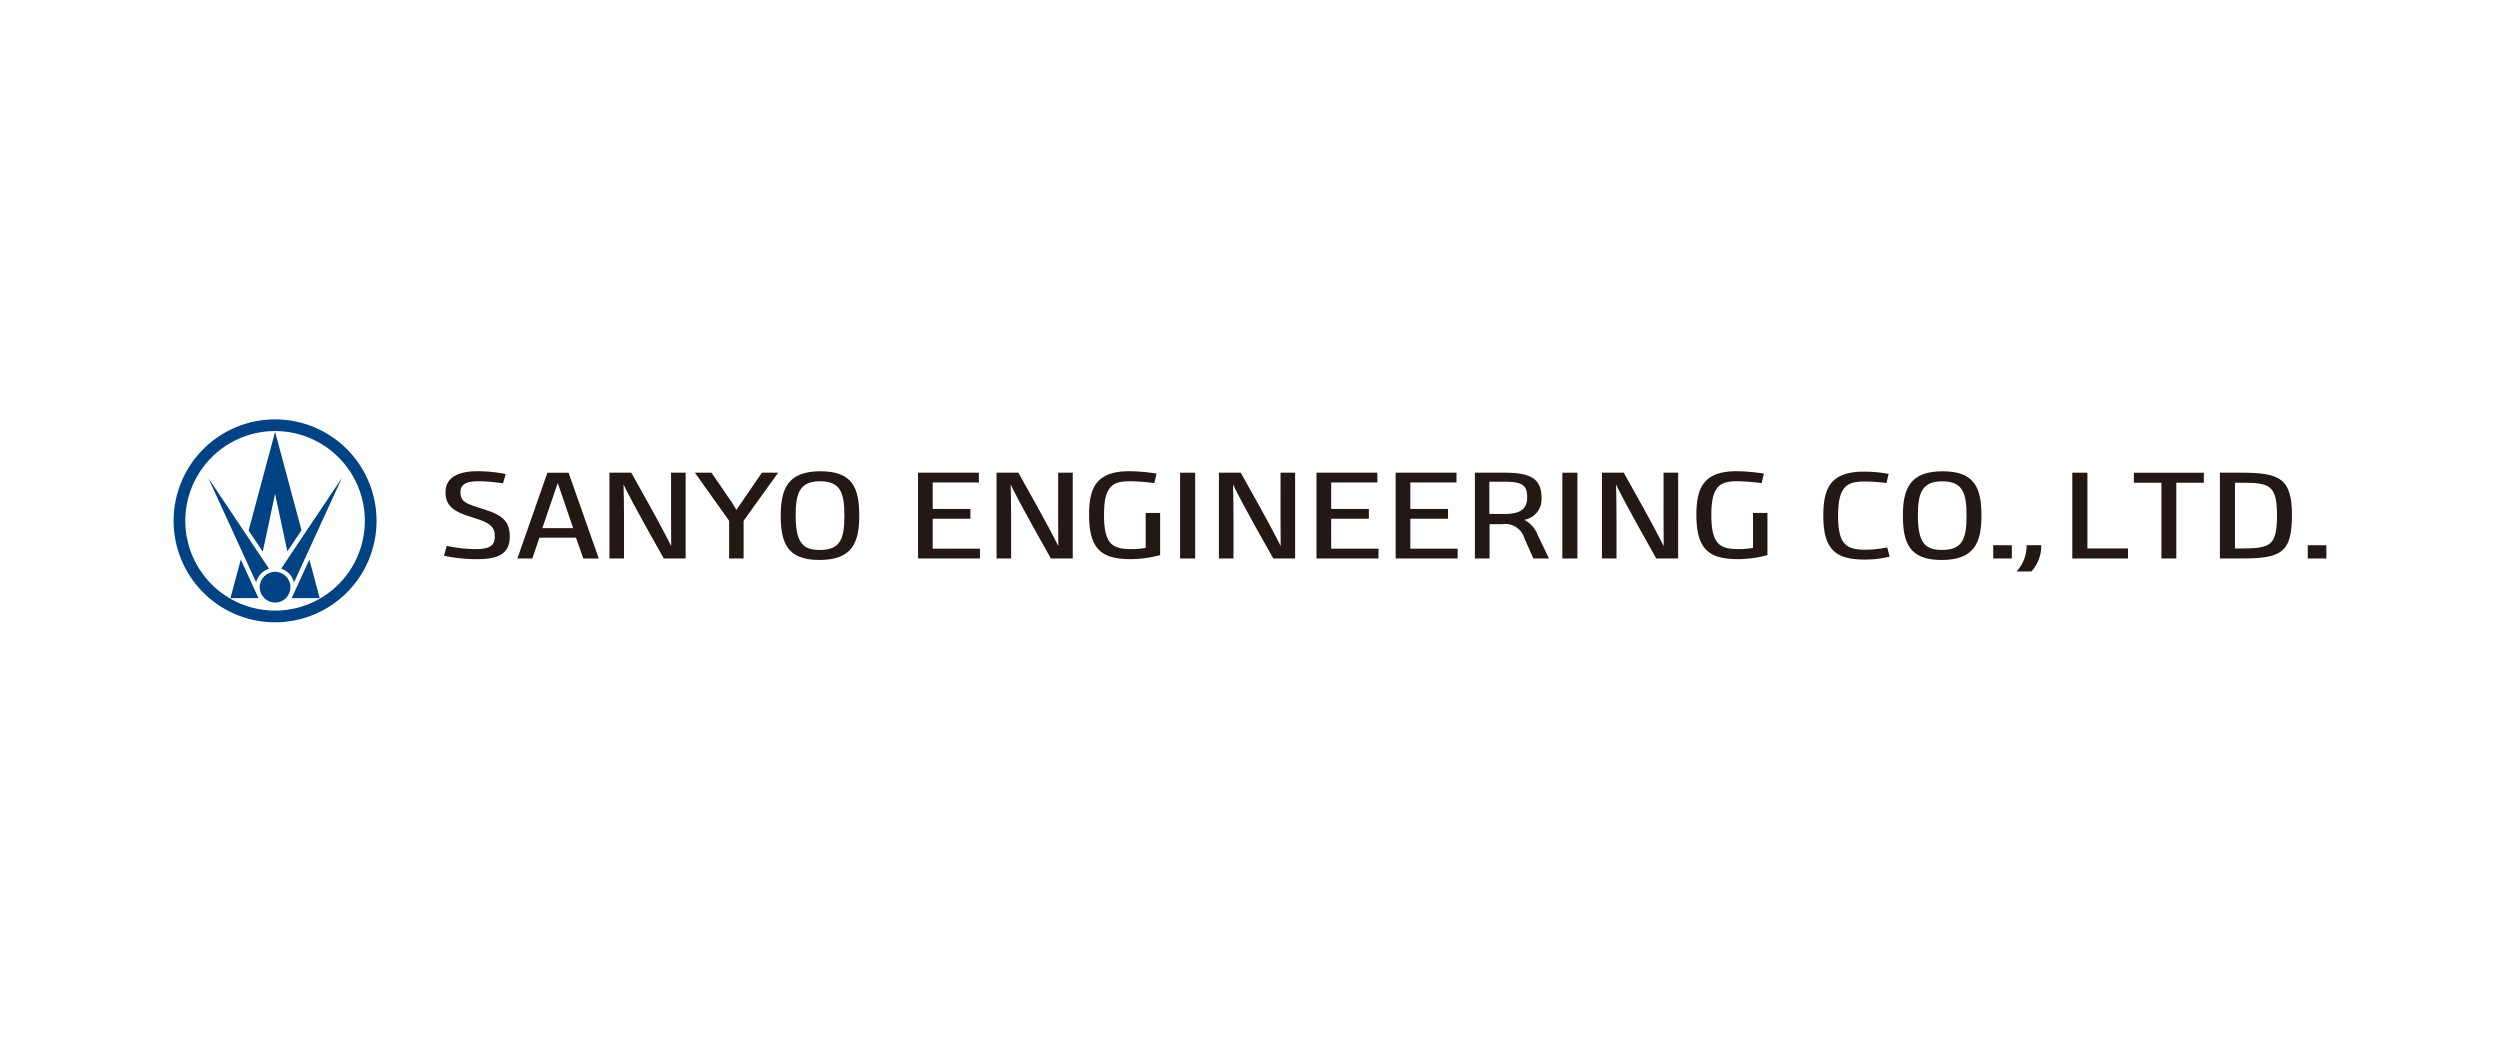 <svg xmlns="http://www.w3.org/2000/svg" width="360" height="150" viewBox="0 0 360 150"><g transform="translate(-639.226 -240.489)"><rect width="360" height="150" transform="translate(639.226 240.489)" fill="none"/><path d="M678.837,300.878a14.611,14.611,0,1,0,14.611,14.611A14.61,14.61,0,0,0,678.837,300.878Zm0,27.536a12.925,12.925,0,1,1,12.925-12.925A12.924,12.924,0,0,1,678.837,328.414Z" fill="#004385"/><path d="M679.715,322.374a2.814,2.814,0,0,1,1.847,1.982l6.9-15.049Z" fill="#004385"/><path d="M677.959,322.374l-8.746-13.067,6.9,15.049A2.814,2.814,0,0,1,677.959,322.374Z" fill="#004385"/><circle cx="2.213" cy="2.213" r="2.213" transform="translate(676.624 322.83)" fill="#004385"/><path d="M681.225,326.623h4.039l-1.491-5.558Z" fill="#004385"/><path d="M672.409,326.623h4.039l-2.548-5.558Z" fill="#004385"/><path d="M678.837,311.59l1.767,8.3,2.037-3.043-3.8-14.178-3.814,14.215,2.038,3.045Z" fill="#004385"/><path d="M746.071,312.739c-.074.11-.154.224-.236.341-.2.284-.4.578-.557.835h-.008c-.155-.28-.354-.593-.583-.954l-.164-.257-2.844-4.147h-2.386l4.924,6.928v5.427h2.089v-5.427l4.887-6.808.085-.12h-2.339Z" fill="#231815"/><path d="M830.916,315.187h5.428v-1.413h-5.428v-3.806h6.648v-1.412H828.8v12.354h8.927V319.5h-6.814Z" fill="#231815"/><path d="M842.314,315.187h5.428v-1.413h-5.428v-3.806h6.647v-1.412H840.2v12.354h8.927V319.5h-6.814Z" fill="#231815"/><path d="M773.535,315.187h5.428v-1.413h-5.428v-3.806h6.647v-1.412h-8.759v12.354h8.927V319.5h-6.814Z" fill="#231815"/><path d="M858.7,315.34a2.976,2.976,0,0,0,2.506-3.118c0-2.7-1.39-3.665-5.312-3.665h-4.284v12.355h2.112v-4.938h1.837a2.854,2.854,0,0,1,3.184,2.039l1.267,2.853.019.046h2.25l-1.605-3.346A4.139,4.139,0,0,0,858.7,315.34Zm-5.01-5.482h2.17c2.575,0,3.28.486,3.28,2.258,0,1.67-.974,2.382-3.257,2.382h-2.193Z" fill="#231815"/><path d="M918.97,308.352c-4.751,0-5.727,2.556-5.727,6.391,0,3.934.934,6.383,5.583,6.383,4.755,0,5.727-2.557,5.727-6.383C924.553,310.8,923.617,308.352,918.97,308.352ZM918.9,309.8c2.962,0,3.507,1.665,3.507,4.944s-.545,4.933-3.507,4.933c-2.27,0-3.5-.787-3.5-4.933C915.4,311.534,915.957,309.8,918.9,309.8Z" fill="#231815"/><path d="M939.813,308.557h-2.176v12.354h8.018v-1.444h-5.842Z" fill="#231815"/><path d="M961.979,308.557h-3.088v12.354h3.01c5.8,0,7.365-.777,7.365-6.239C969.266,309.4,967.533,308.557,961.979,308.557Zm5.137,6.084c0,2.34-.279,3.484-1,4.089-.732.624-1.976.737-4.168.737h-.887v-9.462H962C965.884,310.005,967.116,310.216,967.116,314.641Z" fill="#231815"/><rect width="2.17" height="12.354" transform="translate(864.201 308.557)" fill="#231815"/><rect width="2.17" height="12.354" transform="translate(809.162 308.557)" fill="#231815"/><path d="M878.777,315.218c0,1.64.015,3.253.022,3.919-.346-.73-1.569-3.164-5.721-10.524l-.026-.056h-3.147v12.354h2.1v-5.976c0-1.908-.048-4-.067-4.69.273.608,1.391,2.889,5.764,10.615l.027.051h3.149V308.557h-2.1Z" fill="#231815"/><path d="M823.622,315.218c0,1.64.016,3.253.023,3.919-.347-.73-1.57-3.164-5.722-10.524l-.025-.056H814.75v12.354h2.1v-5.976c0-1.908-.048-4-.066-4.69.272.608,1.39,2.889,5.764,10.615l.027.051h3.149V308.557h-2.1Z" fill="#231815"/><path d="M791.6,315.218c0,1.64.016,3.253.023,3.919-.347-.73-1.57-3.164-5.722-10.524l-.025-.056h-3.148v12.354h2.1v-5.976c0-1.908-.048-4-.066-4.69.272.608,1.39,2.889,5.764,10.615l.027.051h3.149V308.557h-2.1Z" fill="#231815"/><path d="M735.857,315.218c0,1.64.015,3.253.022,3.919-.346-.73-1.569-3.164-5.721-10.524l-.026-.056h-3.147v12.354h2.1v-5.976c0-1.908-.049-4-.067-4.69.273.608,1.391,2.889,5.764,10.615l.027.051h3.149V308.557h-2.1Z" fill="#231815"/><path d="M891.66,319.387a12.4,12.4,0,0,1-2.067.173c-2.725,0-3.933-.71-3.933-4.933,0-4.119,1.206-4.84,3.74-4.84a28.624,28.624,0,0,1,3.4.26l.1.012.324-1.366-.094-.022a26.152,26.152,0,0,0-3.849-.327c-2.256,0-3.785.555-4.675,1.693-.757.975-1.1,2.4-1.1,4.59,0,2.549.482,4.187,1.527,5.147.941.864,2.307,1.234,4.587,1.234a16.747,16.747,0,0,0,4.054-.565l.065-.025V314.35H891.66Z" fill="#231815"/><path d="M804.206,319.387a12.4,12.4,0,0,1-2.067.173c-2.724,0-3.933-.71-3.933-4.933,0-4.119,1.206-4.84,3.74-4.84a28.624,28.624,0,0,1,3.4.26l.1.012.324-1.366-.093-.022a26.182,26.182,0,0,0-3.85-.327c-2.256,0-3.785.555-4.674,1.693-.758.975-1.1,2.4-1.1,4.59,0,2.549.482,4.187,1.527,5.147.941.864,2.307,1.234,4.587,1.234a16.746,16.746,0,0,0,4.054-.565l.065-.025V314.35h-2.079Z" fill="#231815"/><path d="M708.8,313.794l-.966-.317c-1.626-.506-2.3-.909-2.3-2.09,0-1.14.77-1.6,2.685-1.6a25.287,25.287,0,0,1,3.347.292l.092.015.392-1.346-.11-.024a20.854,20.854,0,0,0-3.937-.38c-3.027,0-4.619,1.045-4.619,3.025,0,2.033,1.271,2.812,3.625,3.541l.91.3c2.155.691,2.553,1.387,2.553,2.509,0,1.376-.718,1.842-2.854,1.842a19.739,19.739,0,0,1-3.851-.428l-.217-.042-.385,1.42.1.023a22.213,22.213,0,0,0,4.669.475c3.332,0,4.7-.952,4.7-3.29C712.619,315.4,711.384,314.608,708.8,313.794Z" fill="#231815"/><path d="M946.5,308.564V310h3.969v10.909h2.145V310h3.964v-1.44Z" fill="#231815"/><path d="M721.125,308.623l-.022-.061H718.05l-4.278,12.229-.039.121h2.152l1.015-3h5.266l1.035,2.938.021.064h2.228Zm.636,7.916h-4.44l2.22-6.5Z" fill="#231815"/><path d="M757.379,308.351c-4.753,0-5.724,2.56-5.724,6.392,0,3.941.933,6.381,5.579,6.381,4.751,0,5.724-2.551,5.724-6.381C762.958,310.8,762.028,308.351,757.379,308.351Zm-.07,1.441c2.966,0,3.507,1.674,3.507,4.951s-.541,4.941-3.507,4.941c-2.272,0-3.51-.784-3.51-4.941C753.8,311.532,754.361,309.792,757.309,309.792Z" fill="#231815"/><path d="M910.916,319.334c-.092.014-.2.031-.317.051a16.262,16.262,0,0,1-2.714.263c-2.748,0-3.973-.7-3.973-4.867,0-4.212,1.218-4.953,3.78-4.953a23.112,23.112,0,0,1,3.1.209l.075.01.327-1.306-.083-.019a18.537,18.537,0,0,0-3.473-.317c-4.876,0-5.856,2.441-5.856,6.376,0,2.507.487,4.119,1.532,5.071.938.853,2.31,1.218,4.59,1.218a15.308,15.308,0,0,0,3.355-.406l.081-.021-.354-1.321Z" fill="#231815"/><rect width="2.679" height="1.91" transform="translate(926.251 319.001)" fill="#231815"/><path d="M931.063,319.081a5.545,5.545,0,0,1-1.33,3.564l-.134.138h2.139l.024-.026a5.392,5.392,0,0,0,1.4-3.676V319h-2.1Z" fill="#231815"/><rect width="2.68" height="1.91" transform="translate(971.545 319.001)" fill="#231815"/></g></svg>